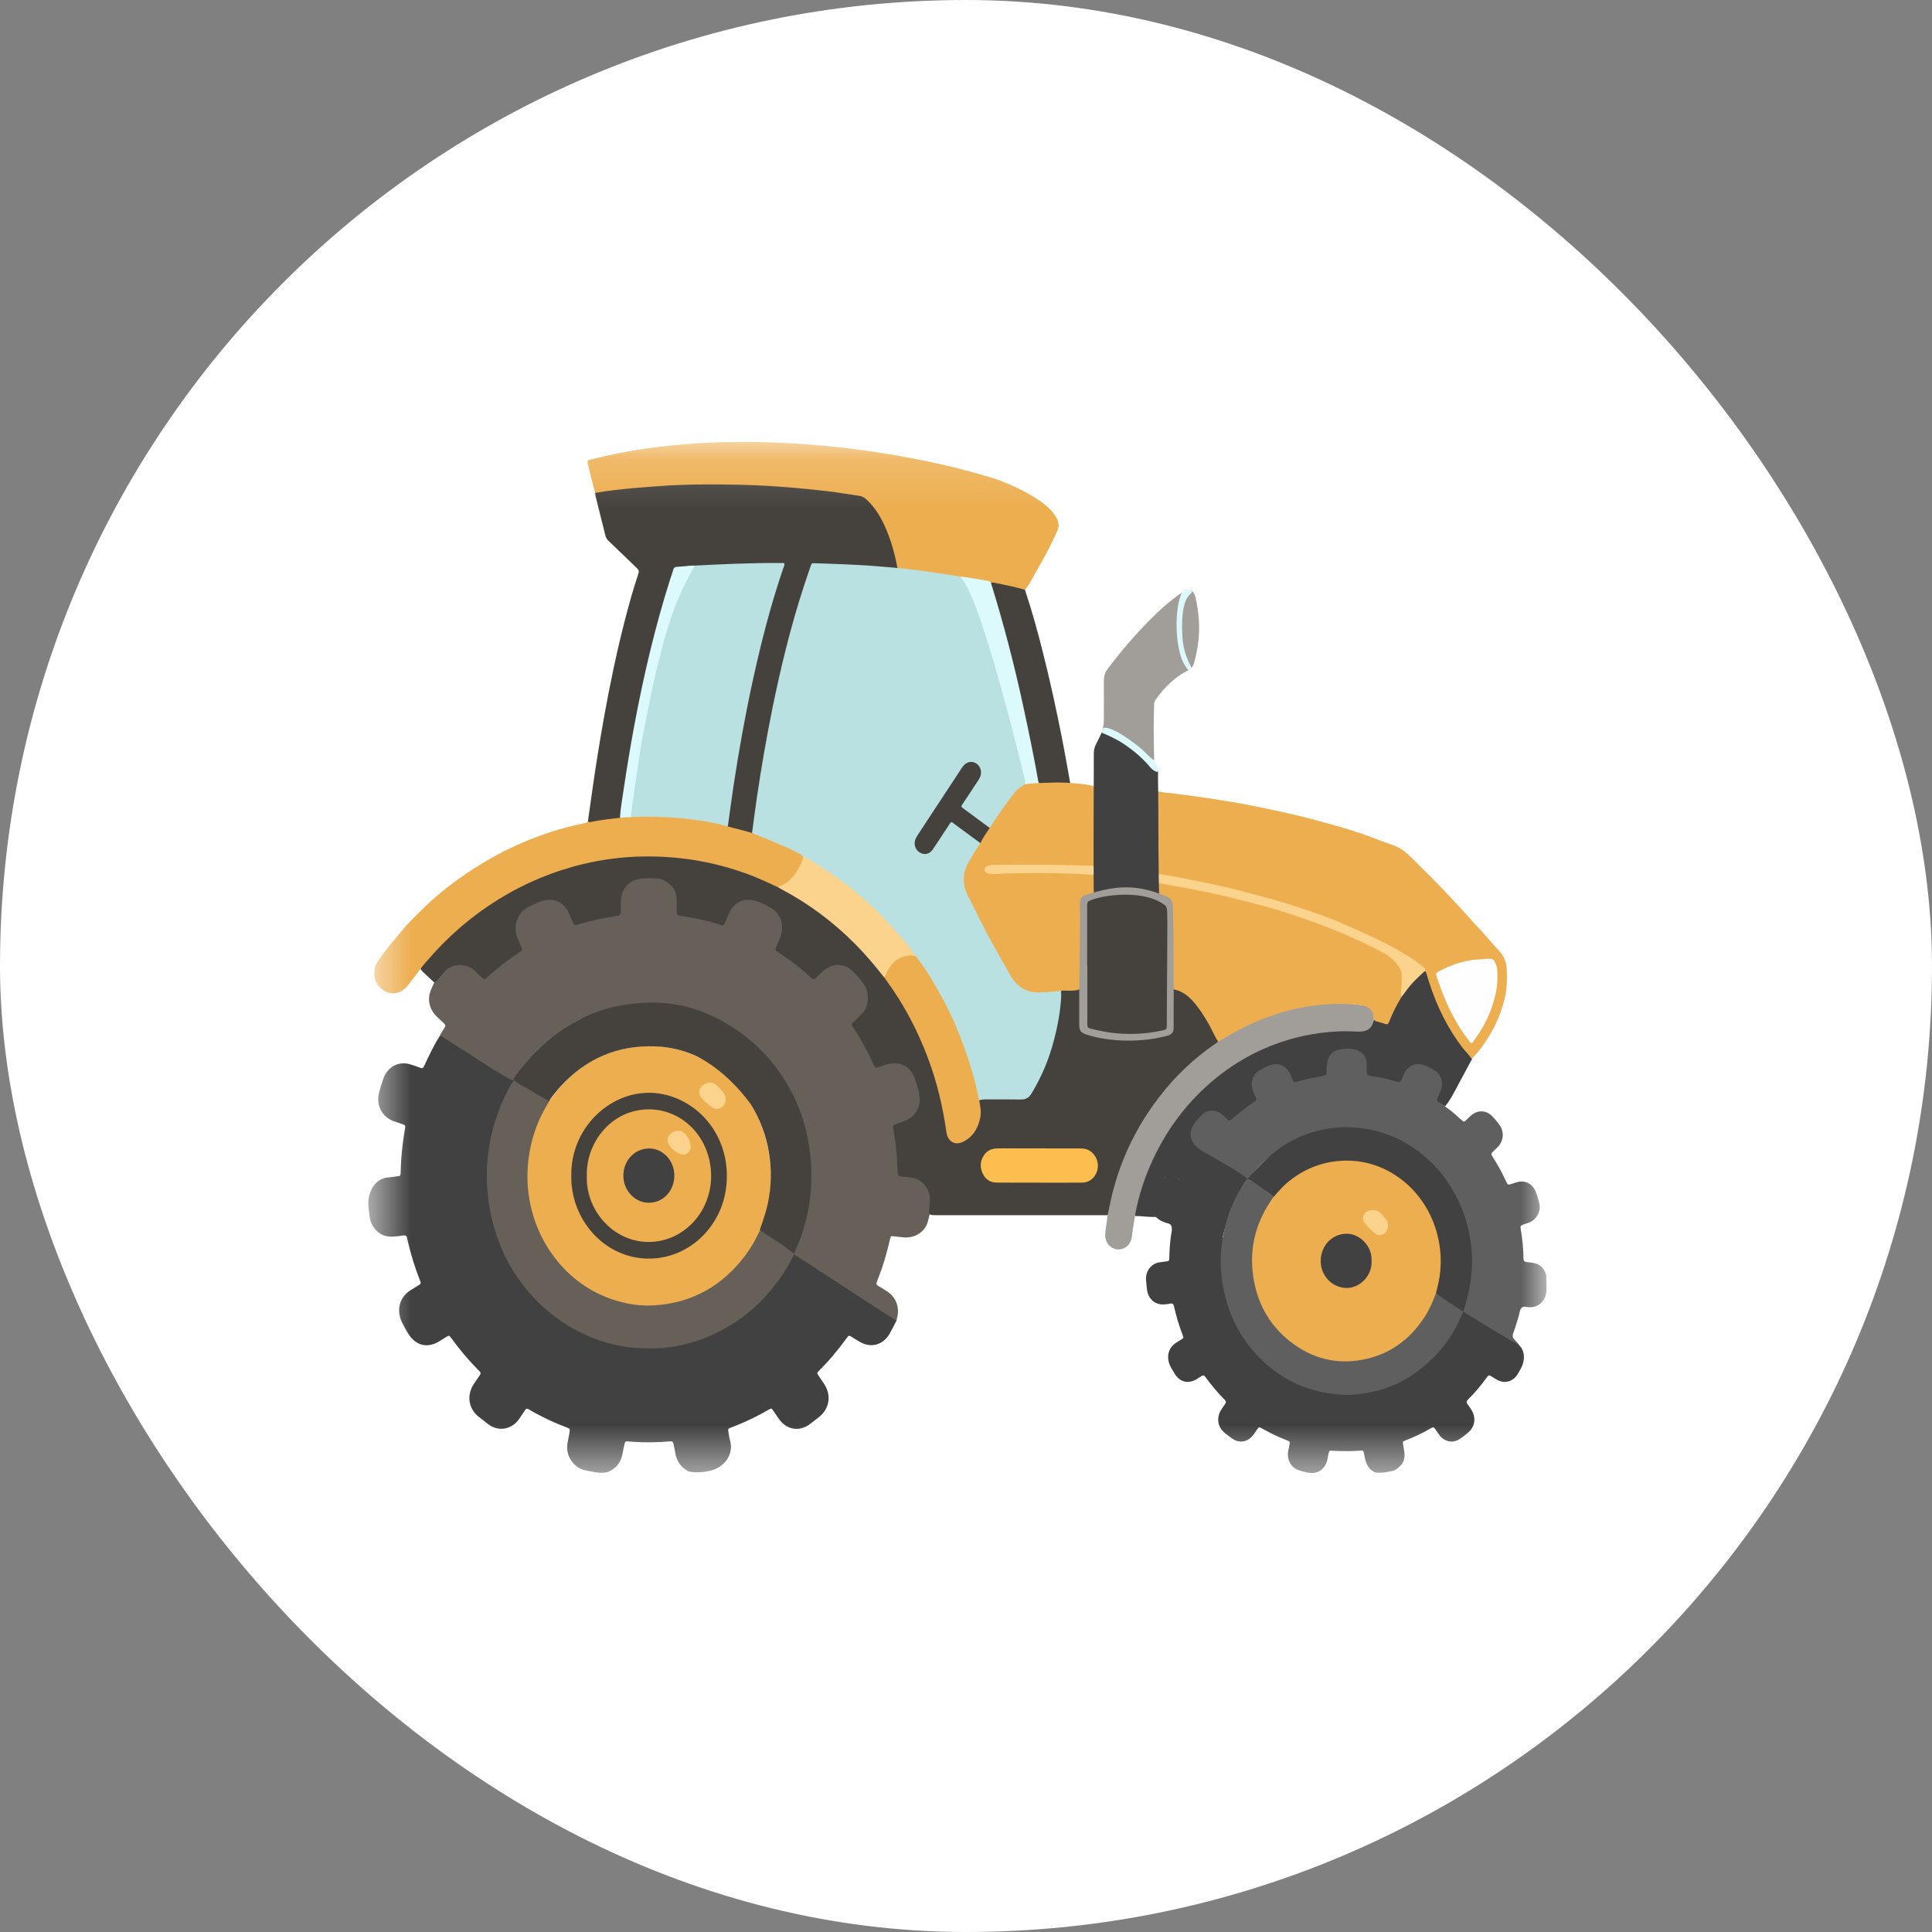<svg width="40" height="40" viewBox="0 0 40 40" fill="none" xmlns="http://www.w3.org/2000/svg">
<rect x="0" y="0" width="40" height="40" fill="#808080" stroke="none"/>
<rect width="40" height="40" rx="20" fill="white"/>
<mask id="mask0_600_39218" style="mask-type:luminance" maskUnits="userSpaceOnUse" x="7" y="9" width="26" height="22">
<path d="M32.023 9.149H7.625V30.498H32.023V9.149Z" fill="white"/>
</mask>
<g mask="url(#mask0_600_39218)">
<path d="M30.051 23.006C30.131 23.07 30.184 23.126 30.263 23.192C30.311 23.231 30.311 23.231 30.358 23.188C30.39 23.157 30.422 23.126 30.456 23.096C30.59 22.975 30.772 22.981 30.897 23.113C30.947 23.166 30.994 23.221 31.038 23.28C31.147 23.424 31.136 23.612 31.014 23.743C30.979 23.779 30.943 23.814 30.905 23.848C30.875 23.875 30.873 23.903 30.895 23.938C30.941 24.009 30.985 24.082 31.027 24.156C31.081 24.249 31.129 24.346 31.175 24.445C31.218 24.538 31.218 24.538 31.308 24.507C31.352 24.491 31.396 24.478 31.441 24.468C31.588 24.438 31.727 24.513 31.789 24.658C31.827 24.748 31.855 24.841 31.874 24.938C31.901 25.075 31.822 25.227 31.696 25.295C31.647 25.321 31.593 25.332 31.542 25.351C31.481 25.375 31.475 25.38 31.485 25.444C31.518 25.646 31.541 25.849 31.542 26.054C31.543 26.099 31.559 26.124 31.603 26.128C31.641 26.131 31.678 26.139 31.716 26.143C31.866 26.16 31.968 26.239 32.012 26.396C32.016 26.409 32.026 26.692 32.013 26.768C31.984 26.937 31.86 27.058 31.698 27.064C31.662 27.066 31.627 27.064 31.593 27.057C31.528 27.045 31.486 27.073 31.47 27.139C31.432 27.301 31.381 27.459 31.326 27.615C31.309 27.66 31.319 27.699 31.354 27.731C31.372 27.748 31.444 27.829 31.455 27.856C31.482 27.919 31.367 27.822 31.341 27.805C31.281 27.769 30.541 27.335 30.266 27.179C30.286 27.024 30.357 26.826 30.386 26.674C30.532 25.896 30.381 25.187 29.958 24.54C29.607 24.002 29.126 23.657 28.535 23.486C28.015 23.336 27.5 23.367 26.994 23.563C26.576 23.725 26.118 23.992 25.866 24.411C25.837 24.445 25.824 24.441 25.778 24.42C25.621 24.336 25.005 23.91 24.754 23.755C24.643 23.636 24.57 23.442 24.653 23.299C24.713 23.197 24.793 23.114 24.878 23.04C24.999 22.935 25.174 22.938 25.302 23.036C25.461 23.158 25.46 23.157 25.615 23.027C25.695 22.958 25.781 22.898 25.866 22.835C25.945 22.777 25.951 22.754 25.914 22.663C25.813 22.414 25.878 22.225 26.105 22.102C26.165 22.069 26.227 22.04 26.292 22.018C26.465 21.962 26.625 22.028 26.719 22.192C26.817 22.363 26.817 22.363 27.001 22.318C27.099 22.294 27.198 22.277 27.297 22.258C27.395 22.238 27.41 22.222 27.416 22.118C27.418 22.066 27.426 22.015 27.438 21.965C27.464 21.864 27.511 21.776 27.609 21.737C27.796 21.661 27.984 21.647 28.166 21.746C28.274 21.805 28.325 21.905 28.326 22.036C28.328 22.231 28.329 22.233 28.509 22.264C28.627 22.284 28.743 22.314 28.859 22.343C28.947 22.366 28.97 22.357 29.004 22.267C29.091 22.038 29.306 21.922 29.561 22.055C29.633 22.093 29.709 22.12 29.772 22.181C29.899 22.303 29.908 22.485 29.856 22.617C29.849 22.635 29.84 22.653 29.832 22.672C29.798 22.764 29.794 22.817 29.794 22.817C29.794 22.817 29.972 22.943 30.051 23.006Z" fill="#5F5F5F"/>
<path d="M30.225 27.103C30.299 27.179 31.288 27.754 31.373 27.808C31.398 27.812 31.418 27.829 31.441 27.839L31.439 27.838C31.457 27.855 31.474 27.873 31.49 27.892L31.489 27.891C31.567 28.007 31.567 28.132 31.522 28.26C31.493 28.329 31.458 28.394 31.418 28.456C31.325 28.605 31.153 28.652 31.002 28.571C30.956 28.546 30.912 28.519 30.868 28.489C30.837 28.468 30.815 28.474 30.792 28.505C30.671 28.675 30.537 28.834 30.39 28.98C30.361 29.009 30.357 29.035 30.382 29.069C30.411 29.107 30.437 29.147 30.463 29.188C30.567 29.352 30.539 29.542 30.392 29.664C30.34 29.707 30.288 29.748 30.233 29.786C30.087 29.887 29.915 29.858 29.803 29.715C29.773 29.675 29.744 29.633 29.717 29.59C29.693 29.552 29.669 29.543 29.629 29.567C29.462 29.669 29.285 29.749 29.104 29.82C29.038 29.846 29.039 29.847 29.052 29.92C29.056 29.945 29.06 29.971 29.065 29.996C29.107 30.21 29.059 30.326 28.883 30.436C28.837 30.463 28.785 30.459 28.736 30.473C28.651 30.494 28.565 30.492 28.478 30.488C28.45 30.473 28.422 30.457 28.394 30.441C28.311 30.367 28.273 30.27 28.252 30.158C28.223 30.007 28.24 30.031 28.11 30.038C27.936 30.047 27.762 30.046 27.589 30.036C27.522 30.032 27.522 30.031 27.506 30.098C27.499 30.128 27.491 30.159 27.487 30.19C27.458 30.388 27.309 30.537 27.07 30.488C27.011 30.477 26.953 30.46 26.896 30.443C26.733 30.392 26.638 30.224 26.671 30.046C26.679 30.001 26.689 29.956 26.697 29.911C26.709 29.849 26.708 29.846 26.65 29.823C26.538 29.778 26.427 29.732 26.319 29.677C26.256 29.645 26.193 29.611 26.13 29.576C26.065 29.541 26.066 29.54 26.02 29.605C25.996 29.64 25.973 29.676 25.948 29.709C25.836 29.857 25.661 29.889 25.512 29.785C25.455 29.745 25.4 29.703 25.347 29.658C25.212 29.544 25.183 29.356 25.276 29.201C25.303 29.155 25.334 29.111 25.365 29.067C25.387 29.037 25.388 29.013 25.36 28.985C25.212 28.837 25.076 28.676 24.953 28.503C24.93 28.47 24.907 28.471 24.877 28.491C24.84 28.515 24.802 28.538 24.764 28.56C24.593 28.659 24.415 28.61 24.315 28.432C24.279 28.368 24.235 28.31 24.21 28.238C24.149 28.061 24.2 27.897 24.353 27.798C24.386 27.777 24.419 27.758 24.451 27.737C24.508 27.7 24.509 27.699 24.484 27.635C24.432 27.502 24.388 27.365 24.351 27.227C24.335 27.166 24.319 27.105 24.306 27.043C24.296 26.998 24.274 26.98 24.23 26.99C24.195 26.997 24.16 27.002 24.125 27.005C23.919 27.028 23.765 26.896 23.744 26.677C23.738 26.616 23.731 26.556 23.727 26.496C23.722 26.409 23.748 26.322 23.8 26.255C23.853 26.188 23.928 26.144 24.01 26.134C24.055 26.128 24.101 26.124 24.147 26.116C24.206 26.106 24.208 26.105 24.209 26.039C24.212 25.895 24.222 25.751 24.24 25.608C24.247 25.545 24.267 25.484 24.263 25.42C24.258 25.376 24.241 25.349 24.207 25.335C24.185 25.328 24.179 25.325 24.145 25.316C24.078 25.299 24.018 25.268 23.969 25.216" fill="#414141"/>
<path d="M24.267 25.459C24.274 25.415 24.256 25.349 24.214 25.336C24.177 25.325 24.119 25.302 24.082 25.29C23.938 25.244 23.848 25.123 23.832 24.96C23.813 24.891 23.871 24.666 23.897 24.594C23.955 24.433 24.098 24.34 24.259 24.366C24.294 24.372 24.328 24.381 24.361 24.394C24.422 24.419 24.468 24.4 24.495 24.338C24.562 24.187 24.661 24.037 24.725 23.884C24.786 23.737 24.743 23.749 24.764 23.754C24.817 23.803 25.587 24.201 25.83 24.409C25.672 24.591 25.32 25.415 25.306 25.69" fill="#414141"/>
<path d="M25.841 24.397C26.333 23.832 26.685 23.59 27.17 23.443C27.465 23.353 27.773 23.32 28.08 23.346C28.595 23.39 29.06 23.582 29.47 23.92C29.831 24.218 30.094 24.596 30.274 25.042C30.384 25.315 30.442 25.6 30.469 25.895C30.507 26.318 30.422 26.791 30.286 27.185C30.258 27.211 29.755 26.845 29.702 26.774C29.689 26.735 29.705 26.7 29.714 26.664C29.763 26.472 29.795 26.276 29.79 26.076C29.762 25.114 29.146 24.32 28.294 24.126C27.665 23.983 26.998 24.128 26.388 24.788C26.372 24.797 26.367 24.777 26.264 24.701C26.09 24.588 26.004 24.518 25.885 24.441C25.817 24.399 25.82 24.422 25.841 24.397Z" fill="#414141"/>
<path d="M30.297 27.157C30.281 27.185 30.266 27.214 30.253 27.243C30.103 27.627 29.863 27.943 29.57 28.21C29.188 28.56 28.744 28.778 28.24 28.848C28.116 28.866 27.992 28.884 27.867 28.88C27.507 28.868 27.158 28.797 26.825 28.643C26.613 28.544 26.416 28.416 26.237 28.261C25.958 28.021 25.732 27.733 25.566 27.392C25.413 27.078 25.325 26.745 25.288 26.395C25.255 26.093 25.281 25.797 25.34 25.502C25.408 25.165 25.535 24.855 25.712 24.567C25.737 24.526 25.81 24.433 25.834 24.41C25.962 24.481 26.313 24.727 26.369 24.781C26.405 24.83 26.339 24.895 26.319 24.927C26.211 25.094 26.122 25.271 26.065 25.465C25.866 26.143 25.957 26.773 26.358 27.34C26.693 27.813 27.148 28.072 27.704 28.132C28.497 28.216 29.31 27.738 29.645 26.893C29.663 26.847 29.658 26.773 29.734 26.769C29.782 26.828 30.24 27.124 30.297 27.157Z" fill="#5F5F5F"/>
<path d="M29.732 26.768C29.669 26.94 29.598 27.108 29.499 27.261C29.186 27.746 28.758 28.047 28.213 28.151C27.662 28.256 27.157 28.125 26.708 27.772C26.313 27.461 26.061 27.044 25.964 26.532C25.849 25.927 25.97 25.371 26.307 24.868C26.319 24.849 26.331 24.83 26.344 24.811C26.356 24.795 26.524 24.599 26.605 24.526C26.966 24.205 27.379 24.04 27.851 24.03C28.735 24.012 29.532 24.649 29.762 25.574C29.854 25.944 29.852 26.315 29.752 26.684C29.744 26.712 29.738 26.74 29.732 26.768Z" fill="#EDAE50"/>
<path d="M28.397 26.108C28.412 26.425 28.139 26.67 27.88 26.666C27.584 26.663 27.341 26.416 27.344 26.103C27.346 25.797 27.571 25.544 27.883 25.543C28.143 25.542 28.412 25.79 28.397 26.108Z" fill="#414141"/>
<path d="M28.431 25.056C28.491 25.049 28.542 25.072 28.583 25.119C28.62 25.161 28.66 25.201 28.696 25.244C28.779 25.343 28.728 25.525 28.62 25.561C28.573 25.576 28.53 25.577 28.488 25.548C28.399 25.486 28.323 25.407 28.256 25.321C28.184 25.23 28.221 25.112 28.327 25.072C28.36 25.059 28.396 25.054 28.431 25.056Z" fill="#FCD38C"/>
<path d="M14.239 30.456C14.093 30.374 14.006 30.246 13.979 30.071C13.971 30.012 13.955 29.953 13.944 29.894C13.935 29.852 13.916 29.838 13.875 29.842C13.616 29.865 13.355 29.868 13.095 29.851C13.06 29.848 13.025 29.846 12.99 29.842C12.957 29.838 12.939 29.852 12.932 29.887C12.92 29.949 12.903 30.01 12.894 30.072C12.864 30.265 12.765 30.398 12.595 30.473C12.487 30.504 12.379 30.493 12.271 30.471C12.171 30.452 12.068 30.442 11.977 30.387C11.942 30.359 11.905 30.336 11.875 30.302C11.767 30.18 11.722 30.039 11.75 29.874C11.761 29.811 11.774 29.75 11.786 29.688C11.806 29.581 11.806 29.581 11.713 29.546C11.501 29.466 11.294 29.371 11.094 29.262C11.046 29.236 10.997 29.21 10.951 29.18C10.916 29.157 10.893 29.162 10.87 29.197C10.835 29.252 10.796 29.304 10.761 29.359C10.612 29.593 10.321 29.662 10.092 29.474C10.032 29.425 9.969 29.38 9.908 29.331C9.696 29.159 9.657 28.884 9.812 28.65C9.853 28.589 9.894 28.528 9.936 28.468C9.956 28.44 9.956 28.417 9.931 28.394C9.918 28.383 9.907 28.37 9.895 28.358C9.697 28.157 9.514 27.94 9.347 27.709C9.3 27.644 9.3 27.644 9.23 27.686C9.183 27.715 9.137 27.744 9.09 27.773C8.843 27.923 8.597 27.857 8.445 27.6C8.424 27.567 8.416 27.555 8.394 27.515C8.367 27.46 8.334 27.407 8.31 27.35C8.206 27.105 8.278 26.854 8.496 26.715C8.547 26.682 8.599 26.651 8.651 26.619C8.72 26.576 8.721 26.575 8.691 26.5C8.596 26.258 8.518 26.009 8.456 25.754C8.446 25.712 8.435 25.671 8.427 25.629C8.419 25.586 8.396 25.573 8.357 25.578C8.284 25.588 8.212 25.599 8.139 25.603C7.952 25.615 7.807 25.536 7.709 25.365C7.668 25.294 7.653 25.216 7.646 25.134C7.641 25.073 7.63 25.019 7.626 24.954C7.61 24.708 7.743 24.4 8.033 24.378C8.096 24.373 8.157 24.363 8.219 24.355C8.291 24.347 8.293 24.346 8.295 24.274C8.3 24.061 8.316 23.848 8.344 23.636C8.355 23.551 8.368 23.465 8.383 23.38C8.396 23.299 8.396 23.297 8.32 23.271C8.263 23.251 8.206 23.233 8.15 23.212C7.906 23.125 7.78 22.878 7.849 22.615C7.874 22.518 7.905 22.422 7.938 22.328C8.024 22.085 8.258 21.962 8.492 22.036C8.562 22.058 8.633 22.08 8.701 22.107C8.744 22.125 8.764 22.11 8.782 22.069C8.825 21.973 8.872 21.879 8.918 21.784C8.934 21.751 8.949 21.725 8.964 21.695C9.013 21.599 9.065 21.506 9.127 21.419C9.183 21.367 18.596 27.255 18.569 27.323C18.551 27.357 18.536 27.391 18.519 27.424C18.486 27.487 18.454 27.55 18.419 27.612C18.285 27.844 18.041 27.915 17.812 27.788C17.752 27.755 17.695 27.717 17.636 27.681C17.575 27.644 17.574 27.644 17.532 27.701C17.439 27.828 17.342 27.952 17.241 28.072C17.15 28.18 17.054 28.281 16.956 28.381C16.911 28.427 16.911 28.428 16.946 28.48C16.985 28.54 17.026 28.596 17.065 28.656C17.215 28.885 17.175 29.161 16.966 29.33C16.899 29.384 16.832 29.437 16.763 29.488C16.546 29.648 16.289 29.604 16.129 29.381C16.088 29.323 16.049 29.264 16.009 29.206C15.972 29.154 15.97 29.154 15.917 29.185C15.695 29.314 15.466 29.425 15.23 29.519C15.197 29.532 15.164 29.544 15.131 29.558C15.071 29.582 15.07 29.583 15.082 29.653C15.092 29.715 15.101 29.779 15.118 29.839C15.181 30.066 15.05 30.339 14.758 30.435C14.632 30.477 14.359 30.507 14.239 30.456Z" fill="#414141"/>
<path d="M18.55 27.339C18.353 27.217 16.593 26.064 16.47 25.991C16.403 25.956 16.425 25.951 16.465 25.87C16.609 25.543 16.706 25.195 16.753 24.837C16.786 24.577 16.784 24.315 16.764 24.053C16.745 23.806 16.702 23.561 16.634 23.324C16.548 23.021 16.423 22.738 16.269 22.468C16.097 22.166 15.878 21.909 15.636 21.671C15.45 21.488 15.24 21.34 15.018 21.211C14.684 21.016 14.321 20.885 13.945 20.823C13.709 20.784 13.471 20.765 13.233 20.781C12.725 20.817 12.245 20.959 11.799 21.22C11.446 21.431 11.131 21.706 10.866 22.031C10.799 22.114 10.703 22.279 10.637 22.363C10.599 22.411 9.968 21.976 9.109 21.435C9.14 21.376 9.171 21.328 9.205 21.276C9.226 21.243 9.224 21.219 9.197 21.193C9.144 21.143 9.091 21.093 9.04 21.043C8.875 20.88 8.837 20.665 8.94 20.453C8.963 20.405 9.006 20.291 9.071 20.209C9.102 20.169 9.137 20.132 9.17 20.095C9.336 19.912 9.659 19.909 9.832 20.077C10.041 20.281 10.014 20.233 10.19 20.09C10.341 19.967 10.493 19.847 10.652 19.737C10.738 19.678 10.744 19.649 10.7 19.55C10.652 19.44 10.609 19.328 10.618 19.202C10.629 19.046 10.689 18.913 10.809 18.826C10.98 18.703 11.161 18.601 11.38 18.608C11.56 18.613 11.686 18.708 11.777 18.864C11.81 18.92 11.835 18.982 11.862 19.042C11.886 19.098 11.926 19.116 11.981 19.101C12.215 19.036 12.451 18.986 12.69 18.946C12.776 18.931 12.794 18.904 12.797 18.812C12.799 18.78 12.799 18.749 12.797 18.717C12.778 18.426 12.99 18.182 13.24 18.165C13.378 18.156 13.517 18.145 13.654 18.174C13.855 18.217 14.053 18.413 14.033 18.683C14.03 18.72 14.032 18.758 14.033 18.796C14.035 18.906 14.055 18.933 14.157 18.949C14.38 18.982 14.601 19.03 14.818 19.092C14.933 19.126 14.951 19.114 14.999 18.999C15.036 18.91 15.074 18.82 15.14 18.748C15.274 18.603 15.441 18.58 15.615 18.621C15.753 18.653 15.882 18.72 16 18.802C16.193 18.936 16.264 19.176 16.185 19.41C16.169 19.459 16.149 19.507 16.129 19.554C16.088 19.646 16.095 19.68 16.176 19.734C16.346 19.848 16.51 19.971 16.666 20.105C16.838 20.252 16.807 20.274 16.997 20.092C17.162 19.933 17.418 19.913 17.57 20.023C17.723 20.134 17.856 20.273 17.945 20.447C18.023 20.603 18.013 20.888 17.856 21.032C17.809 21.075 17.767 21.125 17.723 21.172C17.686 21.213 17.68 21.258 17.71 21.305C17.851 21.525 17.976 21.755 18.086 21.993C18.113 22.051 18.159 22.066 18.216 22.047C18.283 22.024 18.352 22.006 18.421 21.992C18.607 21.958 18.811 22.044 18.906 22.218C18.999 22.386 19.055 22.57 19.061 22.767C19.068 22.983 18.966 23.133 18.793 23.233C18.735 23.265 18.674 23.291 18.611 23.309C18.545 23.329 18.517 23.372 18.53 23.444C18.577 23.702 18.592 23.964 18.608 24.226C18.612 24.295 18.643 24.333 18.709 24.335C18.758 24.337 18.806 24.346 18.854 24.353C19.103 24.388 19.273 24.594 19.274 24.862C19.274 24.914 19.272 24.965 19.267 25.017C19.259 25.099 19.232 25.215 19.21 25.291C19.148 25.513 18.937 25.634 18.72 25.62C18.65 25.615 18.58 25.603 18.51 25.596C18.446 25.589 18.442 25.59 18.426 25.658C18.378 25.862 18.326 26.065 18.257 26.263C18.224 26.355 18.191 26.446 18.155 26.536C18.139 26.576 18.146 26.601 18.18 26.622C18.249 26.663 18.318 26.703 18.384 26.749C18.56 26.87 18.633 27.09 18.569 27.301C18.564 27.314 18.558 27.327 18.55 27.339Z" fill="#666059"/>
<path d="M11.376 22.787C11.457 22.683 11.534 22.575 11.623 22.478C12.044 22.018 12.552 21.748 13.152 21.677C13.683 21.613 14.187 21.711 14.652 21.989C15.367 22.418 15.794 23.071 15.929 23.932C16.008 24.432 15.948 24.92 15.761 25.389C15.751 25.415 15.743 25.443 15.735 25.47C15.755 25.515 15.735 25.554 15.717 25.593C15.627 25.793 15.508 25.971 15.37 26.135C14.973 26.605 14.488 26.917 13.899 27.025C13.117 27.168 12.412 26.975 11.799 26.438C11.302 26.002 11.002 25.437 10.906 24.76C10.831 24.233 10.893 23.72 11.098 23.229C11.148 23.11 11.209 22.998 11.269 22.885C11.294 22.838 11.326 22.803 11.376 22.787Z" fill="#EDAE50"/>
<path d="M11.828 24.34C11.815 23.369 12.596 22.629 13.425 22.625C14.237 22.62 15.048 23.308 15.049 24.349C15.051 25.315 14.314 26.049 13.453 26.058C12.516 26.069 11.811 25.246 11.828 24.34Z" fill="#45423D"/>
<path d="M15.023 22.756C15.037 22.899 14.868 23.012 14.751 22.929C14.671 22.873 14.596 22.816 14.533 22.741C14.442 22.633 14.463 22.521 14.583 22.451C14.672 22.399 14.755 22.396 14.837 22.47C14.895 22.523 14.951 22.576 14.993 22.644C15.014 22.677 15.024 22.716 15.023 22.756Z" fill="#FCD38C"/>
<path d="M12.149 24.351C12.129 23.65 12.664 22.965 13.439 22.968C14.164 22.972 14.73 23.59 14.723 24.363C14.715 25.125 14.121 25.723 13.415 25.713C12.683 25.704 12.129 25.049 12.149 24.351Z" fill="#EDAE50"/>
<path d="M13.434 24.902C13.145 24.902 12.904 24.646 12.906 24.339C12.908 24.035 13.129 23.782 13.437 23.778C13.718 23.775 13.963 24.022 13.961 24.343C13.96 24.656 13.729 24.902 13.434 24.902Z" fill="#414141"/>
<path d="M14.045 23.412C14.075 23.412 14.105 23.416 14.131 23.434C14.243 23.513 14.303 23.622 14.299 23.767C14.297 23.841 14.197 23.919 14.128 23.903C14.013 23.875 13.919 23.814 13.855 23.705C13.799 23.61 13.81 23.531 13.893 23.464C13.938 23.428 13.99 23.414 14.045 23.412Z" fill="#FCD38C"/>
<path d="M11.378 22.788C11.294 22.929 11.213 23.072 11.148 23.225C11.039 23.483 10.968 23.758 10.938 24.039C10.898 24.394 10.925 24.753 11.019 25.097C11.112 25.44 11.27 25.759 11.482 26.036C11.804 26.457 12.21 26.747 12.697 26.909C12.979 27.003 13.27 27.046 13.564 27.025C14.334 26.971 14.962 26.623 15.442 25.977C15.542 25.841 15.629 25.694 15.701 25.539C15.712 25.515 15.725 25.494 15.737 25.471C15.804 25.505 16.325 25.862 16.413 25.928C16.449 25.954 16.433 25.989 16.416 26.021C16.325 26.195 16.228 26.365 16.111 26.521C15.857 26.864 15.561 27.155 15.21 27.384C14.869 27.606 14.495 27.764 14.104 27.851C13.801 27.919 13.495 27.929 13.189 27.908C12.783 27.882 12.393 27.772 12.022 27.589C11.768 27.465 11.53 27.307 11.314 27.119C10.888 26.746 10.558 26.296 10.345 25.752C10.208 25.402 10.123 25.033 10.092 24.656C10.043 24.094 10.127 23.553 10.313 23.028C10.381 22.835 10.471 22.655 10.567 22.477C10.576 22.46 10.587 22.443 10.598 22.427C10.656 22.338 10.667 22.335 10.754 22.388C10.9 22.477 11.18 22.661 11.323 22.754C11.342 22.764 11.36 22.775 11.378 22.788Z" fill="#666059"/>
<path d="M15.898 24.912C15.972 24.563 15.979 24.202 15.918 23.851C15.858 23.499 15.732 23.164 15.547 22.866C15.239 22.443 14.851 22.086 14.421 21.866C14.153 21.743 13.865 21.675 13.573 21.664C12.802 21.635 12.141 21.907 11.602 22.497C11.518 22.592 11.438 22.692 11.364 22.796C11.301 22.755 10.718 22.439 10.636 22.363C10.603 22.334 10.857 22.027 10.988 21.884C11.274 21.571 11.597 21.312 11.968 21.123C12.315 20.932 12.712 20.823 13.112 20.778C13.419 20.743 13.729 20.752 14.034 20.804C14.436 20.875 14.807 21.041 15.158 21.263C15.399 21.414 15.621 21.597 15.818 21.807C16.206 22.224 16.491 22.708 16.652 23.272C16.754 23.634 16.804 24.011 16.799 24.39C16.794 24.954 16.66 25.472 16.467 25.89C16.429 25.973 16.463 25.97 16.352 25.89C16.216 25.786 15.875 25.569 15.731 25.471C15.722 25.463 15.84 25.189 15.898 24.912Z" fill="#45423D"/>
<path d="M12.323 10.206C12.264 10.005 12.219 9.801 12.169 9.597C12.155 9.544 12.17 9.529 12.224 9.516C15.193 8.747 18.804 9.334 20.659 9.932C20.953 10.044 21.239 10.174 21.503 10.353C21.618 10.43 21.727 10.515 21.813 10.63C21.837 10.661 21.858 10.695 21.877 10.729C21.922 10.815 21.932 10.9 21.89 10.993C21.792 11.209 21.686 11.419 21.571 11.625C21.497 11.759 21.42 11.892 21.345 12.026C21.31 12.091 21.27 12.152 21.226 12.211C21.188 12.249 21.145 12.231 21.104 12.221C20.922 12.178 20.738 12.144 20.558 12.097C20.544 12.093 20.531 12.099 20.518 12.1C20.328 12.034 20.129 12.027 19.937 11.978C19.912 11.972 19.89 11.988 19.866 11.984C19.55 11.918 19.23 11.886 18.913 11.839C18.801 11.823 18.686 11.832 18.578 11.789C18.536 11.742 18.529 11.682 18.515 11.623C18.435 11.277 18.331 10.941 18.14 10.643C18.111 10.598 18.08 10.555 18.047 10.513C17.948 10.386 17.829 10.311 17.669 10.288C17.25 10.23 16.83 10.179 16.409 10.141C15.709 10.078 15.008 10.067 14.306 10.078C13.96 10.082 13.614 10.107 13.268 10.139C12.982 10.165 12.697 10.195 12.412 10.236C12.377 10.239 12.346 10.237 12.323 10.206Z" fill="#EDAE50"/>
<path d="M22.163 16.245C21.966 16.244 21.769 16.24 21.572 16.242C21.509 16.244 21.495 16.205 21.481 16.156C21.428 16.139 21.429 16.087 21.421 16.044C21.357 15.71 21.297 15.376 21.228 15.044C21.058 14.227 20.866 13.416 20.633 12.617C20.592 12.479 20.549 12.343 20.51 12.205C20.498 12.163 20.475 12.117 20.514 12.075C20.528 12.057 20.547 12.057 20.566 12.061C20.785 12.104 21.005 12.148 21.22 12.21C21.362 12.634 21.481 13.065 21.59 13.499C21.74 14.089 21.868 14.684 21.987 15.281C22.032 15.505 22.163 16.24 22.163 16.245Z" fill="#45423D"/>
<path d="M12.319 10.206C12.579 10.159 12.84 10.132 13.102 10.107C13.291 10.089 13.48 10.077 13.669 10.063C14.195 10.024 14.721 10.025 15.247 10.035C15.629 10.041 16.011 10.063 16.392 10.095C16.646 10.117 16.899 10.142 17.152 10.172C17.365 10.198 17.576 10.236 17.788 10.265C17.857 10.275 17.909 10.31 17.958 10.358C18.128 10.523 18.247 10.724 18.341 10.944C18.453 11.205 18.529 11.478 18.58 11.759C18.569 11.799 18.538 11.799 18.508 11.797C18.372 11.789 18.237 11.778 18.102 11.765C17.984 11.753 17.864 11.748 17.746 11.741C17.557 11.73 17.368 11.708 17.178 11.719C17.105 11.723 17.032 11.704 16.959 11.703C16.86 11.701 16.829 11.724 16.795 11.821C16.593 12.397 16.426 12.985 16.279 13.579C16.053 14.497 15.88 15.427 15.735 16.363C15.696 16.613 15.665 16.865 15.63 17.116C15.623 17.167 15.617 17.219 15.587 17.263C15.563 17.288 15.533 17.29 15.504 17.282C15.367 17.244 15.232 17.203 15.097 17.164C15.086 17.162 15.076 17.157 15.068 17.149C15.059 17.141 15.053 17.132 15.049 17.121C15.027 17.058 15.041 16.995 15.05 16.933C15.188 15.921 15.358 14.914 15.581 13.919C15.738 13.215 15.918 12.518 16.148 11.836C16.183 11.733 16.163 11.704 16.061 11.702C15.658 11.697 15.255 11.712 14.852 11.733C14.649 11.743 14.447 11.752 14.245 11.77C14.231 11.77 14.218 11.771 14.204 11.771C13.993 11.772 13.988 11.777 13.922 11.986C13.534 13.2 13.264 14.445 13.055 15.706C12.992 16.083 12.937 16.462 12.882 16.84C12.877 16.875 12.873 16.909 12.852 16.938C12.833 16.971 12.801 16.976 12.768 16.981C12.6 17.007 12.431 17.025 12.263 17.057C12.226 17.064 12.179 17.073 12.172 17.008C12.2 16.808 12.228 16.609 12.256 16.41C12.329 15.891 12.412 15.374 12.504 14.859C12.625 14.185 12.764 13.515 12.934 12.854C13.016 12.54 13.1 12.227 13.203 11.92C13.238 11.812 13.238 11.812 13.161 11.738C12.974 11.558 12.788 11.378 12.6 11.199C12.565 11.167 12.541 11.124 12.531 11.076C12.467 10.814 12.4 10.553 12.335 10.291C12.323 10.264 12.318 10.235 12.319 10.206Z" fill="#45423D"/>
<path d="M12.322 10.205C12.332 10.232 12.343 10.259 12.337 10.29C12.321 10.264 12.3 10.239 12.322 10.205Z" fill="#A9A9A9"/>
<path d="M16.63 17.734C16.318 17.556 15.991 17.415 15.656 17.294C15.626 17.282 15.593 17.274 15.57 17.248C15.605 16.994 15.636 16.739 15.674 16.486C15.761 15.9 15.862 15.316 15.978 14.735C16.155 13.855 16.366 12.985 16.644 12.134C16.689 11.998 16.735 11.863 16.781 11.727C16.805 11.659 16.806 11.658 16.875 11.661C17.259 11.672 17.644 11.688 18.028 11.713C18.212 11.726 18.396 11.744 18.579 11.759C18.883 11.79 19.185 11.83 19.487 11.875C19.615 11.895 19.743 11.913 19.871 11.938C19.944 11.969 19.989 12.028 20.034 12.097C20.202 12.357 20.335 12.639 20.447 12.928C20.564 13.231 20.67 13.541 20.742 13.861C20.771 13.987 20.811 14.11 20.84 14.236C20.935 14.649 21.041 15.06 21.118 15.479C21.157 15.693 21.199 15.907 21.251 16.119C21.265 16.176 21.288 16.24 21.22 16.28C21.212 16.289 21.206 16.3 21.198 16.305C21.077 16.373 20.995 16.484 20.916 16.596C20.783 16.785 20.652 16.974 20.52 17.163C20.483 17.181 20.452 17.166 20.422 17.143C20.263 17.022 20.103 16.903 19.942 16.787C19.859 16.727 19.853 16.698 19.908 16.61C19.986 16.485 20.07 16.365 20.151 16.242C20.182 16.194 20.215 16.148 20.241 16.097C20.286 16.005 20.27 15.912 20.2 15.857C20.129 15.802 20.042 15.813 19.974 15.893C19.89 15.994 19.823 16.11 19.75 16.222C19.52 16.575 19.289 16.928 19.058 17.28C19.036 17.313 19.014 17.346 18.999 17.384C18.965 17.47 18.989 17.558 19.058 17.606C19.128 17.655 19.21 17.645 19.27 17.572C19.354 17.47 19.42 17.354 19.493 17.243C19.54 17.172 19.586 17.101 19.634 17.031C19.668 16.983 19.705 16.976 19.753 17.009C19.929 17.129 20.096 17.261 20.268 17.388C20.297 17.409 20.325 17.434 20.324 17.477C20.27 17.57 20.217 17.663 20.163 17.756C20.136 17.803 20.107 17.848 20.08 17.895C19.968 18.088 19.965 18.289 20.061 18.488C20.32 19.023 20.589 19.553 20.892 20.062C20.93 20.125 20.971 20.186 21.008 20.249C21.115 20.427 21.275 20.498 21.463 20.504C21.644 20.509 21.825 20.488 22.006 20.471C22.002 21.273 21.786 22.007 21.382 22.682C21.325 22.776 21.264 22.817 21.154 22.813C20.862 22.804 20.569 22.811 20.276 22.812C20.217 22.804 20.219 22.748 20.211 22.706C20.176 22.534 20.131 22.366 20.083 22.197C19.898 21.549 19.629 20.93 19.285 20.36C19.174 20.175 19.05 20.001 18.934 19.821C18.826 19.671 18.709 19.528 18.588 19.389C18.374 19.142 18.151 18.903 17.908 18.687C17.555 18.377 17.178 18.101 16.78 17.861C16.724 17.826 16.658 17.804 16.63 17.734Z" fill="#B9E1E1"/>
<path d="M21.207 16.3C21.229 16.248 21.227 16.176 21.215 16.127C21.113 15.7 20.386 12.727 19.976 12.072C19.926 11.993 19.914 11.972 19.875 11.937C20.068 11.953 20.257 11.996 20.448 12.025C20.463 12.026 20.477 12.032 20.489 12.04C20.502 12.049 20.512 12.061 20.519 12.075C20.775 12.903 20.995 13.742 21.179 14.593C21.292 15.111 21.407 15.668 21.499 16.19L21.5 16.194C21.519 16.23 21.523 16.22 21.416 16.235C21.349 16.244 21.26 16.275 21.207 16.3Z" fill="#DCF9FB"/>
<path d="M15.069 17.111C14.902 17.077 14.735 17.039 14.568 17.008C14.368 16.972 14.166 16.947 13.964 16.934C13.773 16.921 13.583 16.916 13.392 16.916C13.284 16.916 13.175 16.927 13.066 16.919C13.022 16.883 13.03 16.834 13.036 16.784C13.128 16.079 13.235 15.377 13.374 14.68C13.472 14.188 13.582 13.701 13.718 13.22C13.847 12.761 13.998 12.31 14.231 11.897C14.266 11.835 14.272 11.783 14.235 11.725C14.26 11.714 14.288 11.714 14.315 11.713C14.929 11.683 15.543 11.651 16.159 11.657C16.185 11.657 16.213 11.65 16.239 11.664C16.249 11.695 16.232 11.721 16.223 11.747C15.952 12.535 15.747 13.344 15.57 14.162C15.42 14.855 15.296 15.554 15.189 16.256C15.146 16.541 15.109 16.826 15.069 17.111Z" fill="#B9E1E1"/>
<path d="M14.287 11.714C14.397 11.7 14.387 11.707 14.321 11.827C14.143 12.15 13.993 12.483 13.878 12.834C13.812 13.037 13.748 13.243 13.698 13.453C13.643 13.682 13.579 13.908 13.529 14.138C13.478 14.371 13.435 14.606 13.387 14.84C13.339 15.079 13.29 15.319 13.253 15.56C13.196 15.936 13.141 16.311 13.088 16.687C13.077 16.764 13.063 16.84 13.066 16.919C13.038 16.932 12.85 16.953 12.836 16.919C12.848 16.735 12.881 16.553 12.908 16.371C12.974 15.921 13.048 15.473 13.131 15.027C13.324 13.994 13.562 12.974 13.88 11.977C13.9 11.914 13.924 11.852 13.942 11.789C13.952 11.752 13.973 11.738 14.006 11.737C14.083 11.733 14.274 11.713 14.287 11.714Z" fill="#DCF9FB"/>
<path d="M24.449 24.413C24.26 24.398 24.049 24.239 23.898 24.649C23.748 25.055 23.968 25.212 23.935 25.198C23.919 25.196 23.902 25.195 23.886 25.196C23.762 25.198 23.633 25.176 23.509 25.176C23.465 25.154 23.476 25.116 23.483 25.079C23.546 24.76 23.641 24.449 23.768 24.152C23.936 23.763 24.142 23.399 24.4 23.068C24.758 22.608 25.178 22.228 25.666 21.932C26.174 21.624 26.72 21.434 27.297 21.351C27.577 21.311 27.858 21.296 28.14 21.317C28.247 21.325 28.331 21.279 28.389 21.185C28.412 21.146 28.438 21.117 28.478 21.102C28.525 21.102 28.567 21.123 28.611 21.133C28.709 21.157 28.719 21.153 28.762 21.059C28.831 20.907 28.903 20.756 28.992 20.616C29.014 20.601 29.033 20.581 29.046 20.557C29.162 20.368 29.31 20.212 29.484 20.084C29.489 20.081 29.495 20.08 29.5 20.081C29.563 20.081 29.579 20.132 29.595 20.182C29.661 20.402 29.736 20.618 29.829 20.827C29.983 21.173 30.172 21.494 30.416 21.776C30.452 21.819 30.498 21.856 30.477 21.925C30.35 22.162 30.223 22.399 30.096 22.635C30.078 22.67 30.057 22.704 30.037 22.738C30.002 22.797 29.962 22.854 29.918 22.907C29.907 22.898 29.895 22.89 29.882 22.884C29.875 22.88 29.861 22.867 29.854 22.863C29.721 22.786 29.74 22.781 29.806 22.637C29.848 22.547 29.869 22.456 29.843 22.354C29.833 22.312 29.814 22.272 29.789 22.238C29.764 22.204 29.732 22.176 29.696 22.155C29.611 22.106 29.523 22.06 29.426 22.038C29.29 22.008 29.147 22.076 29.082 22.206C29.06 22.25 29.045 22.296 29.025 22.34C28.996 22.405 28.979 22.414 28.917 22.395C28.75 22.344 28.581 22.303 28.408 22.282C28.392 22.28 28.376 22.273 28.36 22.272C28.314 22.266 28.295 22.237 28.295 22.19C28.295 22.144 28.292 22.098 28.295 22.051C28.306 21.877 28.201 21.759 28.049 21.727C27.94 21.704 27.827 21.706 27.718 21.732C27.579 21.765 27.497 21.855 27.478 22.009C27.47 22.066 27.465 22.123 27.464 22.181C27.463 22.256 27.458 22.262 27.387 22.277C27.299 22.295 27.211 22.309 27.123 22.326C27.033 22.345 26.943 22.368 26.854 22.395C26.797 22.413 26.783 22.406 26.759 22.349C26.737 22.296 26.716 22.243 26.688 22.194C26.613 22.064 26.477 22.004 26.338 22.042C26.238 22.07 26.143 22.114 26.056 22.174C25.93 22.261 25.884 22.424 25.937 22.579C25.953 22.625 25.977 22.667 25.995 22.712C26.019 22.769 26.017 22.782 25.97 22.812C25.806 22.919 25.653 23.044 25.502 23.171C25.458 23.208 25.446 23.208 25.404 23.167C25.367 23.129 25.328 23.093 25.287 23.061C25.171 22.971 25.012 22.97 24.903 23.068C24.826 23.137 24.754 23.211 24.7 23.303C24.618 23.441 24.637 23.606 24.749 23.719C24.794 23.764 24.799 23.768 24.873 23.821C24.759 23.942 24.538 24.267 24.473 24.395" fill="#414141"/>
<path d="M22.929 25.16C22.474 25.16 22.018 25.159 21.562 25.159C20.838 25.159 20.114 25.159 19.39 25.159C19.223 25.159 19.22 25.153 19.243 24.979C19.259 24.852 19.262 24.725 19.195 24.61C19.123 24.485 19.021 24.405 18.884 24.383C18.817 24.371 18.75 24.364 18.682 24.361C18.601 24.358 18.586 24.337 18.583 24.25C18.573 23.967 18.551 23.686 18.5 23.408C18.48 23.298 18.486 23.289 18.589 23.259C18.673 23.234 18.755 23.203 18.83 23.155C19.016 23.036 19.071 22.833 19.026 22.623C19.006 22.528 18.975 22.435 18.945 22.343C18.867 22.102 18.66 21.977 18.425 22.024C18.345 22.04 18.268 22.067 18.19 22.093C18.127 22.115 18.119 22.113 18.089 22.047C17.966 21.771 17.821 21.506 17.655 21.256C17.623 21.21 17.625 21.195 17.673 21.157C17.738 21.105 17.791 21.038 17.851 20.98C17.996 20.842 17.994 20.55 17.907 20.411C17.825 20.28 17.721 20.168 17.608 20.07C17.466 19.947 17.217 19.942 17.059 20.093C17.005 20.145 16.943 20.189 16.895 20.248C16.866 20.284 16.839 20.284 16.805 20.254C16.724 20.181 16.643 20.109 16.56 20.04C16.429 19.933 16.291 19.836 16.151 19.741C16.03 19.659 16.036 19.678 16.097 19.542C16.123 19.488 16.145 19.433 16.165 19.375C16.235 19.154 16.171 18.911 15.947 18.789C15.85 18.737 15.752 18.684 15.648 18.654C15.502 18.611 15.358 18.619 15.23 18.721C15.177 18.762 15.135 18.817 15.107 18.88C15.073 18.955 15.042 19.032 15.009 19.108C14.984 19.165 14.978 19.169 14.922 19.15C14.704 19.077 14.481 19.027 14.256 18.989C14.203 18.98 14.149 18.972 14.095 18.964C14.018 18.952 14.012 18.945 14.01 18.859C14.009 18.787 14.009 18.715 14.01 18.642C14.012 18.442 13.913 18.313 13.752 18.23C13.705 18.205 13.655 18.19 13.603 18.188C13.481 18.183 13.359 18.175 13.238 18.196C13.006 18.238 12.862 18.41 12.855 18.659C12.853 18.722 12.855 18.785 12.854 18.849C12.853 18.947 12.849 18.949 12.761 18.964C12.491 19.01 12.221 19.059 11.958 19.144C11.896 19.164 11.888 19.16 11.86 19.094C11.832 19.031 11.806 18.968 11.778 18.905C11.67 18.656 11.419 18.575 11.187 18.665C11.101 18.698 11.016 18.738 10.934 18.782C10.799 18.856 10.71 18.971 10.681 19.134C10.666 19.219 10.674 19.307 10.703 19.389C10.729 19.462 10.762 19.531 10.793 19.601C10.82 19.661 10.817 19.674 10.766 19.707C10.55 19.847 10.348 20.007 10.151 20.175C10.126 20.197 10.102 20.221 10.078 20.243C10.036 20.281 10.023 20.281 9.98 20.241C9.933 20.198 9.885 20.157 9.84 20.11C9.674 19.934 9.363 19.935 9.201 20.122C9.153 20.177 9.108 20.235 9.059 20.288C9 20.353 8.996 20.351 8.936 20.291C8.884 20.241 8.763 20.127 8.754 20.121C8.673 20.025 8.677 20.024 8.758 19.926C9.454 19.09 10.336 18.454 11.324 18.076C11.821 17.886 12.333 17.762 12.86 17.713C13.181 17.685 13.504 17.682 13.826 17.704C14.261 17.732 14.694 17.808 15.114 17.931C15.46 18.031 15.796 18.165 16.118 18.331C16.338 18.442 16.552 18.567 16.758 18.705C17.046 18.899 17.319 19.118 17.573 19.36C17.817 19.592 18.046 19.842 18.259 20.108C18.287 20.145 18.314 20.185 18.339 20.226C18.538 20.465 18.698 20.733 18.846 21.007C19.146 21.557 19.37 22.149 19.512 22.766C19.561 22.981 19.594 23.2 19.631 23.419C19.663 23.609 19.794 23.674 19.956 23.582C20.158 23.467 20.286 23.192 20.257 22.948C20.25 22.895 20.216 22.836 20.269 22.786C20.312 22.761 20.358 22.763 20.404 22.762C20.648 22.762 20.892 22.759 21.136 22.764C21.237 22.766 21.305 22.726 21.358 22.637C21.56 22.304 21.714 21.942 21.814 21.561C21.894 21.263 21.951 20.961 21.97 20.652C21.972 20.62 21.972 20.588 21.968 20.557C21.964 20.519 21.973 20.488 22.006 20.469C22.059 20.468 22.174 20.46 22.18 20.46C22.382 20.447 22.382 20.447 22.383 20.664C22.383 20.828 22.382 20.993 22.383 21.157C22.384 21.308 22.422 21.354 22.561 21.391C22.891 21.481 23.226 21.509 23.568 21.491C23.726 21.482 23.88 21.452 24.036 21.439C24.069 21.435 24.1 21.426 24.13 21.413C24.225 21.374 24.253 21.335 24.255 21.225C24.257 21.02 24.254 20.816 24.256 20.611C24.257 20.566 24.248 20.517 24.286 20.481C24.347 20.43 24.406 20.469 24.461 20.493C24.596 20.554 24.699 20.662 24.792 20.778C24.966 20.994 25.095 21.24 25.217 21.491C25.228 21.511 25.233 21.535 25.23 21.558C25.226 21.613 25.188 21.642 25.149 21.668C24.829 21.888 24.542 22.149 24.277 22.441C23.974 22.775 23.723 23.148 23.51 23.551C23.263 24.02 23.095 24.52 22.996 25.046C22.987 25.09 22.996 25.153 22.929 25.16Z" fill="#45423D"/>
<path d="M22.932 25.159C22.953 25.061 22.972 24.962 22.994 24.865C23.171 24.062 23.511 23.346 24.002 22.71C24.328 22.285 24.715 21.917 25.148 21.619C25.173 21.602 25.201 21.588 25.216 21.559C25.236 21.524 26.714 20.513 28.366 20.838C28.465 20.914 28.476 21.06 28.423 21.192C28.371 21.322 28.273 21.362 28.117 21.358C27.974 21.355 27.83 21.346 27.687 21.355C27.446 21.367 27.206 21.4 26.97 21.451C26.323 21.596 25.734 21.875 25.205 22.297C24.587 22.79 24.121 23.414 23.801 24.161C23.671 24.466 23.573 24.785 23.509 25.113C23.506 25.133 23.452 25.45 23.436 25.589C23.421 25.719 23.363 25.81 23.245 25.853C23.072 25.916 22.887 25.781 22.883 25.587C22.881 25.489 22.901 25.392 22.915 25.296C22.92 25.257 22.926 25.166 22.932 25.159Z" fill="#A19D98"/>
<path d="M21.52 24.485C21.225 24.485 20.929 24.486 20.634 24.484C20.495 24.483 20.395 24.412 20.338 24.28C20.281 24.148 20.299 24.02 20.381 23.905C20.447 23.815 20.541 23.78 20.646 23.777C20.716 23.774 20.787 23.776 20.858 23.776C21.357 23.776 21.855 23.776 22.354 23.777C22.449 23.777 22.537 23.794 22.611 23.863C22.715 23.957 22.757 24.11 22.714 24.246C22.693 24.315 22.652 24.376 22.597 24.419C22.542 24.462 22.475 24.485 22.407 24.485C22.111 24.487 21.816 24.486 21.52 24.486L21.52 24.485Z" fill="#FCBE4F"/>
<path d="M12.172 17.006C12.191 17.022 12.212 17.022 12.233 17.018C12.418 16.979 12.605 16.957 12.792 16.936C12.809 16.934 12.8 16.935 12.847 16.93C13.504 16.878 14.38 16.916 15.069 17.11C15.22 17.154 15.373 17.188 15.525 17.232C15.541 17.233 16.285 17.523 16.574 17.688C16.6 17.707 16.613 17.718 16.631 17.733C16.643 17.875 16.602 17.981 16.524 18.078C16.415 18.213 16.272 18.309 16.112 18.371C15.906 18.276 15.701 18.178 15.488 18.1C15.111 17.961 14.723 17.861 14.329 17.8C13.985 17.748 13.638 17.726 13.291 17.733C12.882 17.741 12.474 17.793 12.075 17.889C10.835 18.185 9.711 18.879 8.855 19.878C8.828 19.91 8.8 19.942 8.772 19.973C8.716 20.04 8.691 20.083 8.649 20.136C8.579 20.224 8.511 20.314 8.443 20.403C8.284 20.612 8.005 20.624 7.831 20.404C7.714 20.256 7.733 20.032 7.829 19.891C7.934 19.74 8.045 19.595 8.164 19.456C8.285 19.312 8.403 19.165 8.535 19.033C8.721 18.847 8.906 18.661 9.108 18.495C9.799 17.931 10.556 17.501 11.389 17.23C11.61 17.158 11.834 17.098 12.06 17.052C12.1 17.044 12.142 17.041 12.172 17.006Z" fill="#EDAE50"/>
<path d="M18.959 19.795C19.161 20.049 19.325 20.331 19.484 20.616C19.671 20.952 19.826 21.304 19.957 21.668C20.078 22.002 20.182 22.341 20.252 22.692C20.26 22.732 20.27 22.77 20.279 22.81C20.297 22.917 20.318 23.024 20.296 23.135C20.25 23.362 20.144 23.54 19.94 23.639C19.77 23.723 19.622 23.636 19.594 23.438C19.521 22.919 19.401 22.411 19.218 21.922C19.003 21.343 18.72 20.804 18.36 20.311C18.344 20.289 18.328 20.265 18.312 20.242C18.351 20.104 18.432 19.993 18.51 19.879C18.553 19.815 18.621 19.825 18.677 19.806C18.768 19.776 18.863 19.751 18.959 19.795Z" fill="#EDAE50"/>
<path d="M18.909 19.784C18.464 19.745 18.324 20.213 18.31 20.242C18.117 19.993 17.914 19.754 17.693 19.533C17.244 19.082 16.735 18.704 16.181 18.412C16.157 18.399 16.133 18.386 16.109 18.372C16.13 18.346 16.314 18.308 16.466 18.086C16.596 17.899 16.626 17.771 16.629 17.734C16.774 17.792 16.902 17.887 17.034 17.971C17.263 18.115 17.483 18.275 17.692 18.448C17.882 18.607 18.065 18.772 18.24 18.949C18.36 19.07 18.473 19.199 18.586 19.326C18.718 19.474 18.851 19.622 18.955 19.796" fill="#FCD38C"/>
<path d="M30.465 21.923C30.418 21.838 30.345 21.776 30.286 21.7C29.972 21.291 29.746 20.831 29.587 20.333C29.569 20.275 29.552 20.218 29.534 20.16C29.526 20.136 29.52 20.108 29.488 20.109C29.087 19.744 28.602 19.54 28.128 19.317C27.412 18.98 26.663 18.748 25.906 18.544C25.313 18.384 24.711 18.266 24.108 18.156C24.053 18.146 23.994 18.141 23.957 18.087C23.947 18.047 23.947 18.007 23.947 17.967C23.946 17.489 23.946 17.012 23.947 16.535C23.947 16.483 23.932 16.423 23.985 16.385C24.104 16.416 24.227 16.416 24.347 16.434C24.576 16.467 24.805 16.492 25.033 16.529C25.327 16.576 25.623 16.618 25.916 16.68C26.117 16.723 26.32 16.76 26.522 16.806C26.758 16.859 26.994 16.913 27.227 16.977C27.616 17.082 28.005 17.188 28.384 17.33C28.535 17.386 28.684 17.447 28.837 17.497C28.992 17.548 29.114 17.65 29.23 17.764C29.483 18.013 29.735 18.263 29.979 18.522C30.141 18.695 30.305 18.867 30.46 19.048C30.527 19.127 30.602 19.199 30.672 19.275C30.793 19.407 30.906 19.548 31.029 19.677C31.129 19.781 31.188 19.912 31.195 20.062C31.206 20.272 31.199 20.481 31.149 20.688C31.056 21.069 30.886 21.405 30.654 21.709C30.596 21.785 30.537 21.859 30.465 21.923Z" fill="#EDAE50"/>
<path d="M20.323 17.475L19.762 17.062C19.753 17.056 19.744 17.049 19.736 17.042C19.702 17.007 19.681 17.023 19.66 17.059C19.628 17.113 19.593 17.163 19.558 17.215C19.477 17.338 19.398 17.462 19.315 17.583C19.253 17.672 19.174 17.7 19.088 17.671C18.958 17.628 18.899 17.479 18.964 17.351C18.984 17.31 19.011 17.273 19.035 17.235C19.321 16.8 19.606 16.366 19.892 15.931C19.91 15.902 19.929 15.875 19.951 15.849C20.025 15.764 20.138 15.75 20.223 15.814C20.265 15.845 20.294 15.891 20.306 15.944C20.317 15.996 20.31 16.052 20.286 16.099C20.261 16.149 20.228 16.196 20.197 16.243C20.109 16.378 20.019 16.512 19.93 16.646C19.895 16.7 19.894 16.701 19.945 16.738C20.136 16.88 20.327 17.021 20.519 17.162L20.323 17.475Z" fill="#45423E"/>
<path d="M22.634 16.279C22.66 16.299 22.658 16.328 22.658 16.357C22.659 16.863 22.659 17.368 22.658 17.874C22.659 17.891 22.656 17.908 22.65 17.924C22.616 17.968 22.569 17.966 22.523 17.966C22.355 17.967 22.188 17.957 22.02 17.954C21.552 17.943 21.084 17.95 20.615 17.951C20.582 17.951 20.55 17.953 20.52 17.968C20.502 17.977 20.486 17.989 20.488 18.013C20.491 18.037 20.51 18.044 20.528 18.049C20.542 18.053 20.555 18.055 20.569 18.054C20.799 18.049 21.028 18.059 21.259 18.044C21.48 18.029 21.702 18.034 21.924 18.048C22.115 18.06 22.308 18.065 22.5 18.073C22.548 18.074 22.597 18.071 22.641 18.102C22.662 18.218 22.697 18.332 22.673 18.453C22.673 18.464 22.67 18.475 22.665 18.484C22.629 18.53 22.573 18.531 22.527 18.551C22.439 18.59 22.395 18.654 22.398 18.757C22.41 19.23 22.375 19.701 22.381 20.174C22.382 20.228 22.383 20.283 22.389 20.337C22.401 20.455 22.37 20.494 22.258 20.506C22.229 20.509 22.199 20.51 22.169 20.511C22.117 20.512 22.065 20.512 22.013 20.508C21.861 20.533 21.706 20.535 21.553 20.546C21.269 20.566 21.06 20.443 20.912 20.182C20.706 19.82 20.498 19.459 20.31 19.086C20.226 18.919 20.147 18.748 20.058 18.583C19.915 18.318 19.914 18.059 20.081 17.805C20.154 17.695 20.207 17.57 20.294 17.47C20.342 17.349 20.42 17.249 20.49 17.143C20.651 16.89 20.822 16.644 21.005 16.409C21.061 16.337 21.138 16.293 21.21 16.241C21.305 16.214 21.65 16.207 21.737 16.204C21.837 16.2 21.936 16.202 22.035 16.204C22.083 16.204 22.543 16.23 22.634 16.279Z" fill="#EDAE50"/>
<path d="M28.481 21.141C28.45 21.123 28.431 21.098 28.433 21.058C28.439 20.937 28.366 20.877 28.276 20.832C28.155 20.786 27.24 20.694 26.329 21.03C26.009 21.141 25.7 21.278 25.41 21.46C25.357 21.494 25.297 21.517 25.247 21.557C25.24 21.563 25.227 21.559 25.216 21.56C25.145 21.451 25.097 21.328 25.033 21.215C24.933 21.041 24.828 20.871 24.694 20.724C24.588 20.608 24.468 20.52 24.316 20.487C24.275 20.491 24.268 20.458 24.263 20.427C24.259 20.39 24.257 20.352 24.259 20.315C24.259 20.053 24.254 19.791 24.26 19.529C24.265 19.281 24.238 19.034 24.241 18.787C24.243 18.692 24.201 18.628 24.119 18.592C24.087 18.577 24.055 18.56 24.025 18.542C24.002 18.527 23.977 18.512 23.987 18.475L23.99 18.288C24.017 18.248 24.053 18.254 24.092 18.26C24.543 18.332 24.991 18.421 25.435 18.527C25.969 18.655 26.5 18.797 27.021 18.98C27.437 19.128 27.85 19.288 28.25 19.484C28.439 19.577 28.632 19.662 28.805 19.788C28.87 19.835 28.923 19.898 28.972 19.964C29.09 20.12 29.06 20.301 29.049 20.478C29.046 20.534 29.021 20.585 29.017 20.641C28.915 20.806 28.828 20.981 28.757 21.163C28.742 21.201 28.723 21.215 28.682 21.201C28.617 21.177 28.548 21.161 28.481 21.141Z" fill="#EDAE50"/>
<path d="M29.019 20.641C28.997 20.595 29 20.544 29.009 20.497C29.026 20.397 29.02 20.296 29.02 20.195C29.02 20.097 28.969 20.02 28.913 19.95C28.842 19.862 28.756 19.79 28.658 19.738C28.204 19.493 27.733 19.288 27.251 19.11C26.903 18.982 26.552 18.865 26.195 18.767C25.744 18.645 25.291 18.532 24.833 18.439C24.569 18.385 24.304 18.345 24.041 18.293C24.025 18.29 24.008 18.289 23.992 18.288C23.992 18.224 23.992 18.161 23.992 18.097C24.154 18.114 24.313 18.148 24.473 18.179C24.681 18.218 24.888 18.261 25.095 18.305C25.313 18.353 25.53 18.398 25.745 18.459C25.91 18.506 26.076 18.545 26.241 18.591C26.645 18.703 27.044 18.831 27.438 18.977C27.759 19.095 28.068 19.241 28.379 19.382C28.675 19.517 28.963 19.674 29.239 19.85C29.32 19.901 29.395 19.965 29.471 20.024C29.498 20.045 29.523 20.07 29.493 20.11C29.39 20.207 29.284 20.3 29.192 20.411C29.131 20.485 29.077 20.564 29.019 20.641Z" fill="#FCD38C"/>
<path d="M22.633 17.924L22.633 18.114C22.091 18.067 21.08 18.067 20.57 18.097C20.531 18.095 20.493 18.091 20.454 18.085C20.426 18.078 20.382 18.039 20.383 18.014C20.384 17.969 20.408 17.948 20.44 17.931C20.479 17.91 20.532 17.906 20.576 17.906C21.064 17.906 21.552 17.898 22.04 17.911C22.237 17.916 22.435 17.919 22.633 17.924Z" fill="#FCD38C"/>
<path d="M31.002 20.228C31.005 20.414 30.969 20.586 30.919 20.754C30.831 21.052 30.686 21.318 30.503 21.561C30.466 21.61 30.464 21.61 30.425 21.561C30.246 21.338 30.103 21.091 29.981 20.829C29.889 20.633 29.814 20.429 29.746 20.222C29.725 20.157 29.728 20.146 29.788 20.113C30 19.997 30.221 19.916 30.457 19.88C30.565 19.863 30.673 19.864 30.781 19.85C30.792 19.849 30.803 19.848 30.814 19.849C30.916 19.851 30.932 19.865 30.97 19.964C31.005 20.052 31.004 20.144 31.002 20.228Z" fill="#FEFEFE"/>
<path d="M23.98 16.428C23.98 16.978 23.986 18.186 23.999 18.525C23.968 18.566 23.929 18.551 23.894 18.54C23.512 18.421 23.128 18.439 22.742 18.514C22.71 18.52 22.678 18.529 22.651 18.5L22.649 18.503C22.631 18.477 22.649 15.787 22.646 15.614C22.645 15.54 22.657 15.473 22.692 15.408C22.734 15.329 22.771 15.245 22.811 15.164C22.816 15.158 22.823 15.154 22.831 15.153C23.276 15.355 23.643 15.589 23.977 15.954C23.973 16.085 23.977 16.261 23.98 16.428Z" fill="#414141"/>
<path d="M22.833 15.122H22.827L22.82 15.12C22.852 15.039 22.854 14.953 22.854 14.867C22.853 14.607 22.857 14.348 22.855 14.089C22.854 13.995 22.881 13.918 22.936 13.844C23.21 13.48 23.507 13.136 23.826 12.815C24.028 12.612 24.243 12.422 24.48 12.263C24.525 12.274 24.505 12.305 24.495 12.329C24.35 12.669 24.371 13.025 24.416 13.379C24.436 13.535 24.477 13.696 24.599 13.81C24.608 13.817 24.613 13.828 24.615 13.839C24.617 13.851 24.615 13.863 24.609 13.873C24.334 14.009 24.117 14.22 23.935 14.474C23.908 14.511 23.888 14.551 23.895 14.6C23.883 14.909 23.885 15.217 23.895 15.726C23.895 15.731 23.894 15.736 23.893 15.742C23.853 15.771 23.826 15.738 23.801 15.715C23.692 15.617 23.587 15.515 23.469 15.427C23.341 15.331 23.21 15.241 23.068 15.17C22.993 15.133 22.917 15.107 22.833 15.122Z" fill="#A19D98"/>
<path d="M24.655 12.226C24.71 12.255 24.738 12.303 24.752 12.366C24.788 12.525 24.811 12.687 24.822 12.851C24.841 13.13 24.803 13.4 24.738 13.668C24.724 13.723 24.708 13.778 24.673 13.824C24.639 13.831 24.628 13.804 24.614 13.778C24.452 13.483 24.423 13.161 24.443 12.828C24.446 12.783 24.453 12.737 24.455 12.691C24.465 12.515 24.536 12.349 24.655 12.226Z" fill="#A19D98"/>
<path d="M24.155 18.559C24.239 18.598 24.281 18.656 24.284 18.764C24.301 19.305 24.297 19.846 24.298 20.387C24.298 20.422 24.301 20.566 24.301 20.607C24.3 20.831 24.296 21.056 24.299 21.28C24.3 21.359 24.269 21.404 24.205 21.433C23.669 21.589 22.973 21.581 22.485 21.416C22.375 21.38 22.345 21.336 22.344 21.215C22.343 21.057 22.344 20.899 22.344 20.74C22.344 20.674 22.345 20.608 22.344 20.542C22.343 20.475 22.36 19.449 22.36 19.417C22.36 19.175 22.362 18.933 22.36 18.691C22.359 18.615 22.386 18.57 22.452 18.538C23.228 18.277 23.635 18.353 24.155 18.559Z" fill="#A19D98"/>
<path d="M22.508 19.983V18.816C22.508 18.796 22.508 18.775 22.508 18.755C22.51 18.675 22.516 18.664 22.589 18.636C22.861 18.525 23.659 18.419 24.084 18.718C24.151 18.756 24.162 18.794 24.165 18.885C24.176 19.089 24.157 20.608 24.157 21.194C24.157 21.205 24.157 21.217 24.157 21.228C24.155 21.312 24.15 21.316 24.071 21.333C23.574 21.443 23.081 21.428 22.589 21.299C22.517 21.279 22.513 21.278 22.512 21.194C22.512 20.926 22.512 20.657 22.512 20.389C22.512 20.254 22.512 20.118 22.512 19.983L22.508 19.983Z" fill="#45423D"/>
<path d="M22.813 15.138C22.823 15.064 22.865 15.056 22.947 15.077C23.046 15.108 23.14 15.153 23.227 15.21C23.422 15.334 23.609 15.47 23.772 15.639C23.809 15.677 23.851 15.708 23.891 15.742C23.897 15.767 23.909 15.789 23.927 15.806C23.979 15.856 23.986 15.913 23.976 15.985C23.89 15.972 23.841 15.918 23.787 15.854C23.639 15.681 23.466 15.54 23.283 15.413C23.17 15.334 22.997 15.248 22.872 15.195C22.829 15.177 22.808 15.178 22.813 15.138Z" fill="#DCF9FB"/>
<path d="M24.651 12.225C24.68 12.242 24.699 12.25 24.624 12.32C24.53 12.41 24.468 12.636 24.474 13.008C24.48 13.255 24.483 13.474 24.669 13.824C24.654 13.85 24.633 13.869 24.603 13.873C24.287 13.543 24.318 12.528 24.474 12.263C24.538 12.192 24.576 12.184 24.651 12.225Z" fill="#DCF9FB"/>
</g>
</svg>
